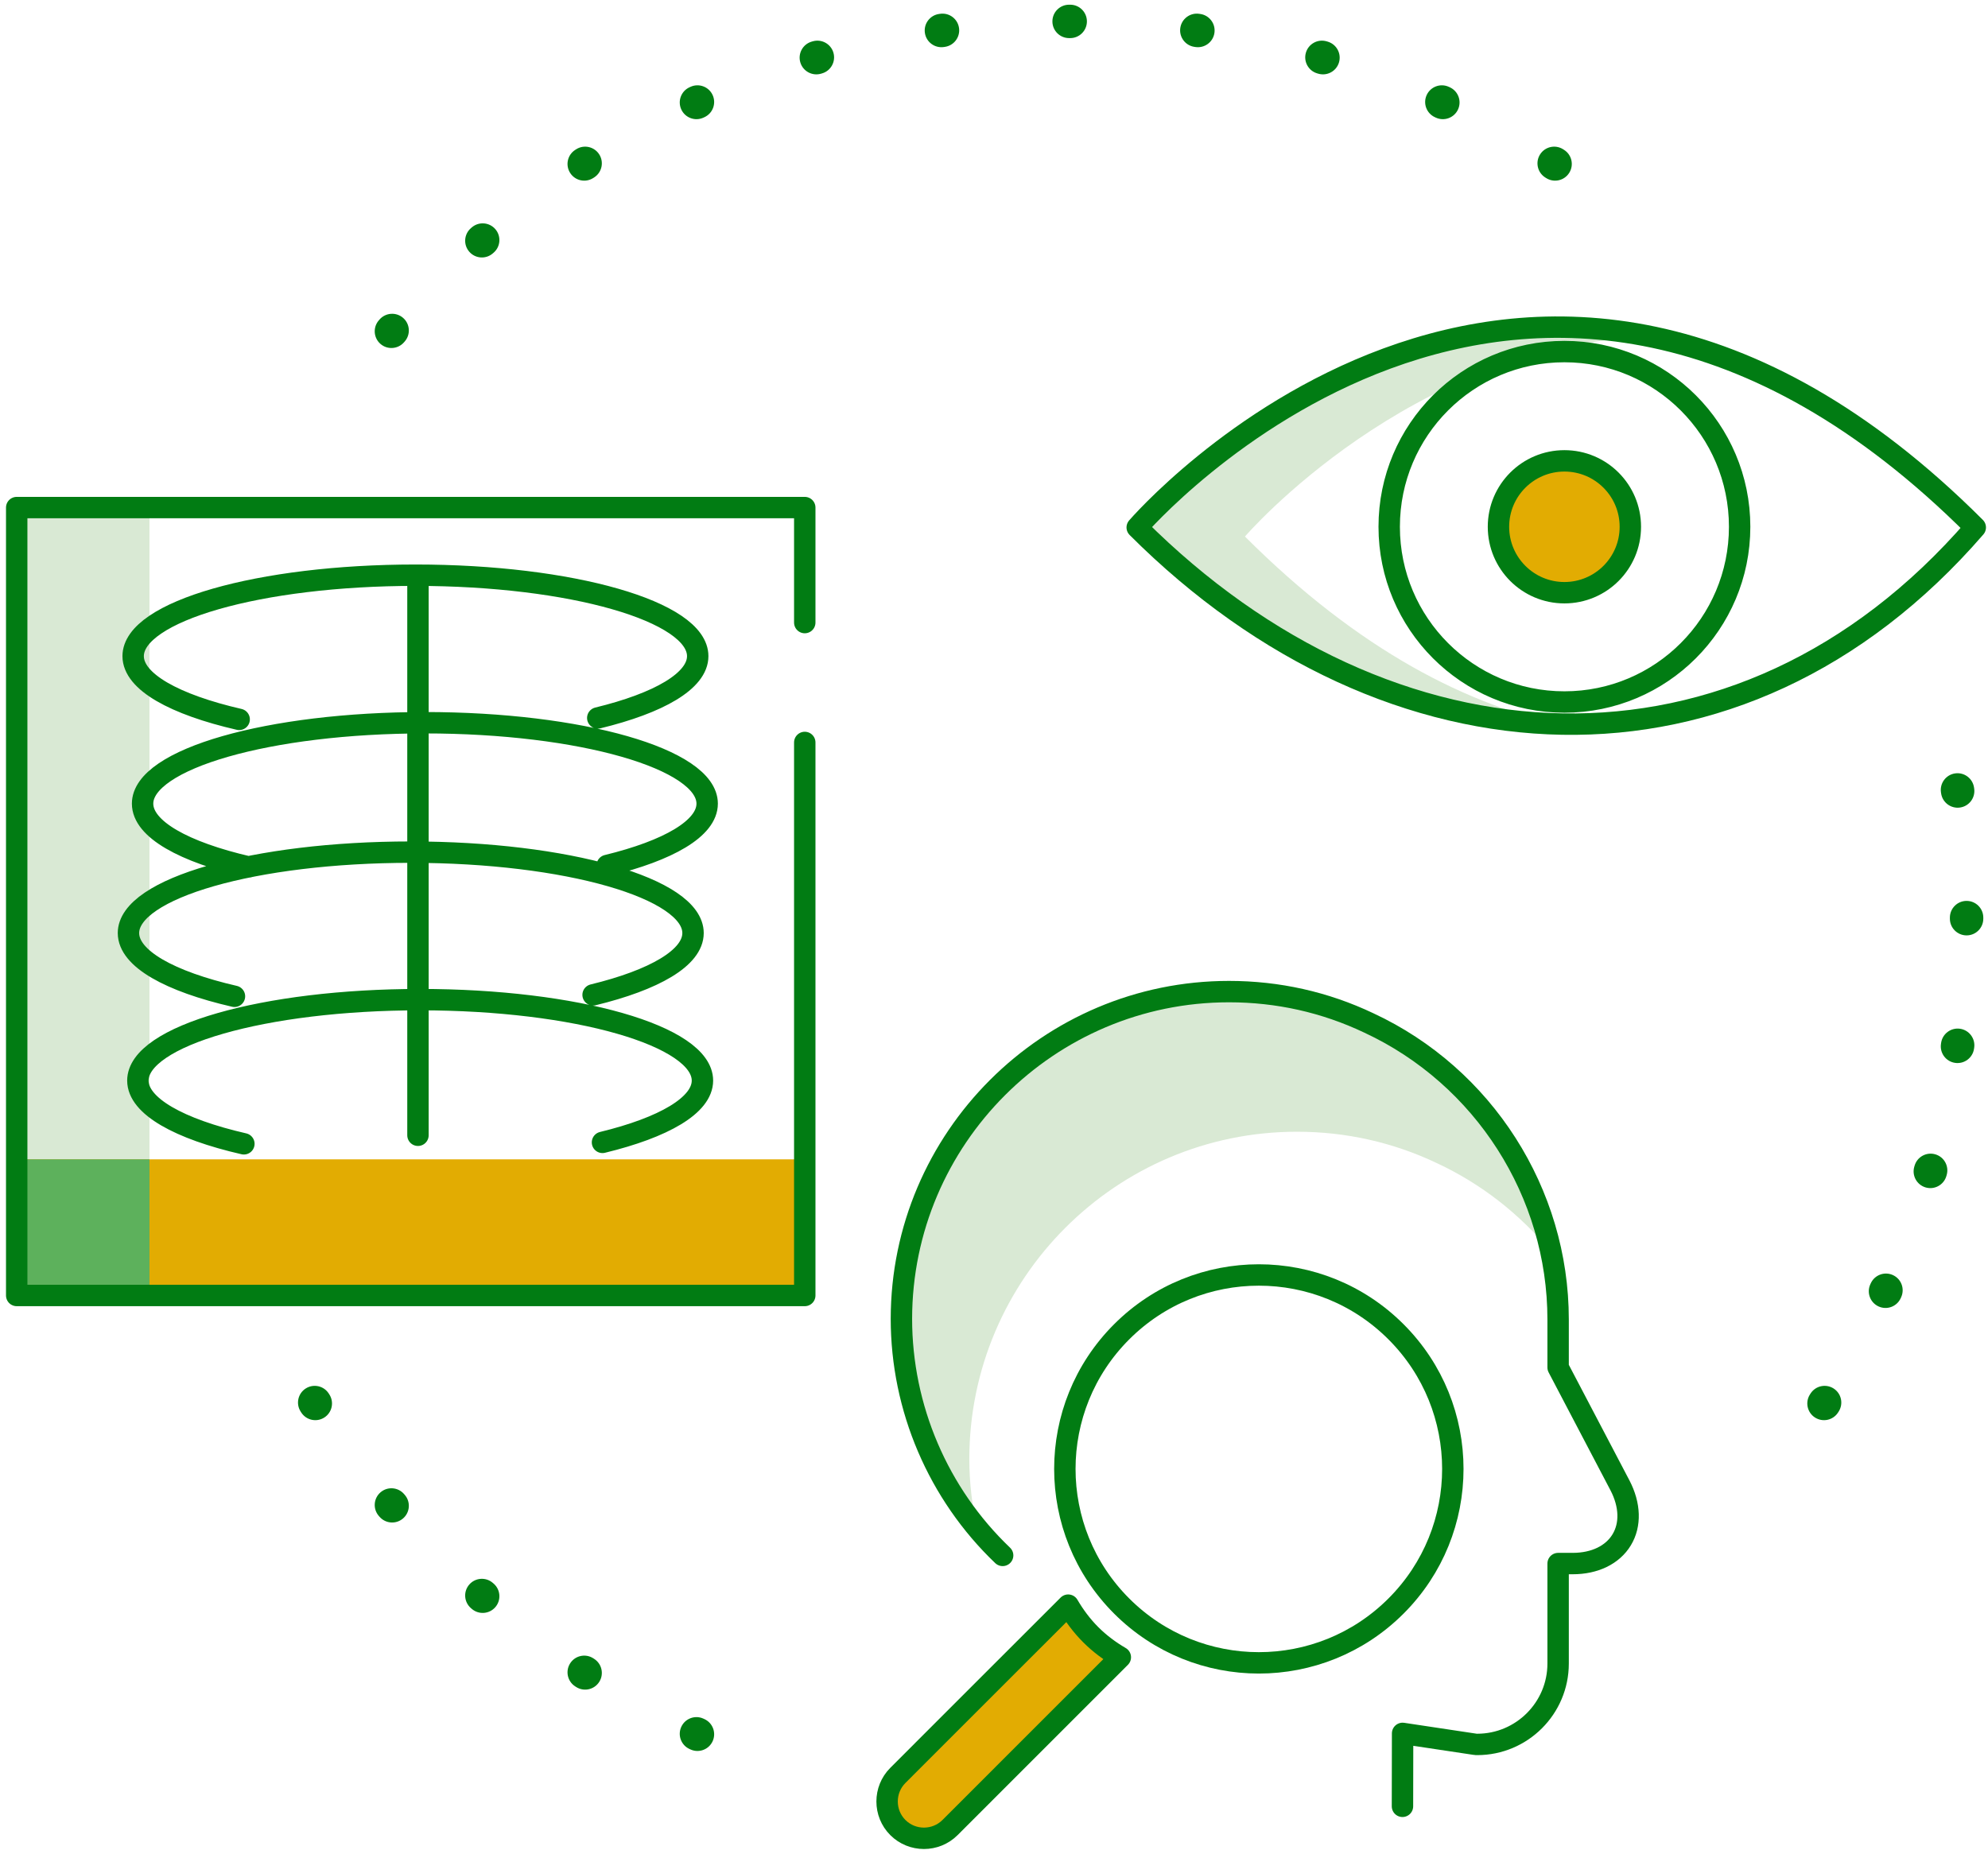 <?xml version="1.0" encoding="UTF-8"?> <svg xmlns="http://www.w3.org/2000/svg" width="238" height="222" viewBox="0 0 238 222" fill="none"><path fill-rule="evenodd" clip-rule="evenodd" d="M128.057 0.562L128.124 0.563C129.229 0.563 130.123 1.459 130.123 2.564C130.122 3.668 129.226 4.563 128.122 4.563L128.057 4.562L127.993 4.563C126.889 4.563 125.993 3.668 125.992 2.564C125.991 1.459 126.886 0.563 127.991 0.563L128.057 0.562ZM143.001 5.614C141.908 5.458 141.147 4.446 141.302 3.352C141.457 2.259 142.47 1.498 143.563 1.653L143.694 1.672C144.787 1.829 145.547 2.842 145.39 3.935C145.234 5.029 144.221 5.788 143.127 5.632L143.001 5.614ZM112.552 1.653C113.645 1.498 114.658 2.259 114.813 3.352C114.968 4.446 114.207 5.458 113.114 5.614L112.988 5.632C111.894 5.788 110.881 5.029 110.725 3.935C110.568 2.842 111.327 1.829 112.421 1.672L112.552 1.653ZM157.698 8.788C156.638 8.478 156.03 7.367 156.34 6.307C156.65 5.247 157.761 4.639 158.821 4.949L158.948 4.986C160.008 5.297 160.614 6.409 160.303 7.469C159.991 8.528 158.88 9.135 157.82 8.824L157.698 8.788ZM97.294 4.949C98.354 4.639 99.465 5.247 99.775 6.307C100.085 7.367 99.477 8.478 98.417 8.788L98.295 8.824C97.235 9.135 96.124 8.528 95.812 7.469C95.501 6.409 96.107 5.297 97.167 4.986L97.294 4.949ZM171.787 14.035C170.782 13.576 170.339 12.39 170.798 11.385C171.257 10.38 172.444 9.938 173.448 10.397L173.569 10.452C174.573 10.912 175.014 12.099 174.554 13.103C174.094 14.107 172.907 14.548 171.902 14.088L171.787 14.035ZM82.667 10.397C83.671 9.938 84.858 10.38 85.317 11.385C85.775 12.39 85.333 13.576 84.328 14.035L84.212 14.088C83.208 14.548 82.021 14.107 81.561 13.103C81.101 12.099 81.542 10.912 82.546 10.452L82.667 10.397ZM68.97 17.88C69.899 17.282 71.136 17.551 71.734 18.48C72.331 19.409 72.062 20.647 71.133 21.244L71.026 21.313C70.098 21.912 68.86 21.645 68.262 20.716C67.663 19.788 67.93 18.55 68.859 17.952L68.97 17.88ZM184.981 21.244C184.052 20.647 183.784 19.409 184.381 18.48C184.979 17.551 186.216 17.282 187.145 17.88L187.256 17.952C188.185 18.55 188.452 19.788 187.853 20.716C187.255 21.645 186.017 21.912 185.089 21.313L184.981 21.244ZM56.477 27.234C57.312 26.511 58.575 26.602 59.299 27.436C60.022 28.271 59.931 29.535 59.096 30.258L59 30.341C58.166 31.065 56.903 30.976 56.179 30.142C55.454 29.308 55.544 28.045 56.377 27.321L56.477 27.234ZM45.436 38.263C46.16 37.429 47.423 37.34 48.257 38.064C49.091 38.788 49.18 40.051 48.456 40.885L48.373 40.981C47.649 41.816 46.386 41.907 45.551 41.184C44.717 40.461 44.626 39.197 45.349 38.362L45.436 38.263ZM232.368 94.873C232.212 93.779 232.971 92.766 234.065 92.61C235.158 92.453 236.171 93.213 236.328 94.306L236.347 94.437C236.502 95.53 235.741 96.543 234.648 96.698C233.554 96.853 232.542 96.092 232.386 94.999L232.368 94.873ZM233.437 109.878C233.437 108.774 234.332 107.878 235.436 107.877C236.541 107.877 237.437 108.771 237.437 109.876L237.437 109.943L237.437 110.009C237.437 111.114 236.541 112.009 235.436 112.008C234.332 112.007 233.437 111.111 233.437 110.007L233.437 109.943L233.437 109.878ZM232.386 124.886C232.542 123.793 233.554 123.032 234.648 123.187C235.741 123.342 236.502 124.355 236.347 125.448L236.328 125.579C236.171 126.672 235.158 127.432 234.065 127.275C232.971 127.119 232.212 126.106 232.368 125.012L232.386 124.886ZM229.212 139.583C229.522 138.523 230.633 137.915 231.693 138.225C232.753 138.535 233.361 139.646 233.051 140.706L233.014 140.833C232.703 141.893 231.591 142.499 230.531 142.188C229.472 141.876 228.865 140.765 229.176 139.705L229.212 139.583ZM223.965 153.672C224.424 152.667 225.61 152.224 226.615 152.683C227.62 153.142 228.062 154.329 227.603 155.333L227.548 155.454C227.088 156.458 225.901 156.899 224.897 156.439C223.893 155.979 223.452 154.792 223.912 153.788L223.965 153.672ZM216.756 166.867C217.353 165.937 218.591 165.669 219.52 166.266C220.449 166.864 220.717 168.101 220.12 169.03L220.048 169.141C219.45 170.07 218.212 170.337 217.284 169.738C216.355 169.14 216.088 167.902 216.687 166.974L216.756 166.867ZM35.995 169.03C35.397 168.101 35.666 166.864 36.595 166.266C37.524 165.669 38.762 165.937 39.359 166.867L39.428 166.974C40.027 167.902 39.76 169.14 38.831 169.738C37.903 170.337 36.665 170.07 36.066 169.141L35.995 169.03ZM45.349 181.523C44.626 180.688 44.717 179.425 45.551 178.701C46.386 177.978 47.649 178.069 48.373 178.904L48.456 179C49.18 179.834 49.091 181.097 48.257 181.821C47.423 182.546 46.16 182.457 45.436 181.622L45.349 181.523ZM56.377 192.564C55.544 191.84 55.454 190.577 56.179 189.743C56.903 188.909 58.166 188.82 59 189.544L59.096 189.627C59.931 190.351 60.022 191.614 59.299 192.449C58.575 193.283 57.312 193.374 56.477 192.651L56.377 192.564ZM68.859 201.933C67.93 201.335 67.663 200.097 68.262 199.169C68.86 198.24 70.098 197.973 71.026 198.572L71.133 198.641C72.062 199.238 72.331 200.476 71.734 201.405C71.136 202.334 69.899 202.603 68.97 202.005L68.859 201.933ZM82.546 209.433C81.542 208.973 81.101 207.786 81.561 206.782C82.021 205.778 83.208 205.337 84.212 205.797L84.328 205.85C85.333 206.309 85.775 207.495 85.317 208.5C84.858 209.505 83.671 209.947 82.667 209.488L82.546 209.433Z" fill="#017C13"></path><path d="M155.262 135.518C161.108 135.518 166.752 136.777 172.011 139.274C177.36 141.763 181.963 145.407 185.608 149.808C182.997 138.055 175.029 127.91 163.881 122.724C158.624 120.227 152.98 118.972 147.136 118.972C125.515 118.972 107.939 136.546 107.918 158.144C107.918 167.329 111.192 176.222 117.019 183.218C116.394 180.438 116.044 177.589 116.044 174.692C116.067 153.096 133.643 135.518 155.262 135.518Z" fill="#D9E9D4"></path><path d="M167.901 216.297L167.917 207.563L176.589 208.868C176.67 208.885 176.773 208.885 176.852 208.885C182.191 208.885 186.535 204.541 186.535 199.203V187.228H188.28C190.918 187.228 193.051 186.191 194.144 184.387C195.241 182.579 195.158 180.205 193.943 177.871L186.535 163.745V157.998C186.535 142.814 177.621 128.888 163.879 122.495C158.622 119.995 152.978 118.739 147.134 118.739C125.513 118.739 107.937 136.317 107.916 157.917C107.916 168.594 112.32 178.887 120.035 186.251" stroke="#017C13" stroke-width="2.562" stroke-miterlimit="10" stroke-linecap="round" stroke-linejoin="round"></path><path d="M113.053 207.03L107.491 212.595C105.772 214.312 105.772 217.122 107.491 218.84C109.208 220.557 112.017 220.557 113.736 218.84L134.124 198.448C132.86 197.714 131.664 196.826 130.582 195.747C129.503 194.666 128.614 193.465 127.881 192.207L120.162 199.922L113.053 207.03Z" fill="#E2AC02" stroke="#017C13" stroke-width="2.562" stroke-miterlimit="10" stroke-linecap="round" stroke-linejoin="round"></path><path d="M167.127 192.315C158.058 201.386 143.355 201.386 134.284 192.315C125.215 183.248 125.215 168.542 134.284 159.476C143.355 150.403 158.058 150.403 167.127 159.476C176.198 168.542 176.198 183.249 167.127 192.315Z" stroke="#017C13" stroke-width="2.562" stroke-miterlimit="10" stroke-linecap="round" stroke-linejoin="round"></path><path d="M197.531 40.303C161.985 33.103 136.143 63.16 136.143 63.16C154.813 81.83 172.607 87.525 187.888 87.02C175.83 84.58 162.67 77.878 149.043 64.246C149.043 64.246 168.802 41.265 197.531 40.303Z" fill="#D9E9D4"></path><path d="M136.145 63.159C136.145 63.159 182.504 9.192 236.476 63.159C208.232 95.799 166.295 93.31 136.145 63.159ZM208.266 63.079C208.266 74.666 198.875 84.062 187.288 84.062C175.701 84.062 166.312 74.664 166.312 63.079C166.312 51.491 175.701 42.099 187.288 42.099C198.875 42.099 208.266 51.491 208.266 63.079Z" stroke="#017C13" stroke-width="2.562" stroke-miterlimit="10" stroke-linecap="round" stroke-linejoin="round"></path><path d="M195.182 63.08C195.182 67.438 191.65 70.974 187.288 70.974C182.93 70.974 179.394 67.438 179.394 63.08C179.394 58.718 182.93 55.185 187.288 55.185C191.65 55.185 195.182 58.718 195.182 63.08Z" fill="#E2AC02"></path><path d="M195.182 63.08C195.182 67.438 191.65 70.974 187.288 70.974C182.93 70.974 179.394 67.438 179.394 63.08C179.394 58.718 182.93 55.185 187.288 55.185C191.65 55.185 195.182 58.718 195.182 63.08Z" stroke="#017C13" stroke-width="2.562" stroke-miterlimit="10" stroke-linecap="round" stroke-linejoin="round"></path><path d="M17.895 154.081H2.002V60.774H17.895V154.081Z" fill="#D9E9D4"></path><path d="M95.539 154.081H2.002V138.825H95.539V154.081Z" fill="#E2AC02"></path><path d="M17.895 154.081H2.93V138.825H17.895V154.081Z" fill="#5DB15C"></path><path d="M96.345 88.904V155.127H2V60.779H96.345V74.55M50.038 68.879V135.942M29.197 136.966C21.462 135.19 16.506 132.457 16.506 129.395C16.506 124.04 31.634 119.701 50.298 119.701C68.961 119.701 84.095 124.042 84.095 129.395C84.095 132.36 79.447 135.016 72.129 136.793M28.07 119.304C20.335 117.525 15.379 114.792 15.379 111.729C15.379 106.378 30.507 102.039 49.171 102.039C67.836 102.039 82.969 106.379 82.969 111.729C82.969 114.698 78.322 117.35 71.004 119.129M29.762 103.81C22.027 102.029 17.07 99.296 17.07 96.233C17.07 90.884 32.199 86.543 50.862 86.543C69.527 86.543 84.661 90.885 84.661 96.233C84.661 99.202 80.013 101.854 72.695 103.633M28.633 86.142C20.898 84.363 15.941 81.634 15.941 78.571C15.941 73.216 31.07 68.877 49.735 68.877C68.397 68.877 83.53 73.218 83.53 78.571C83.53 81.537 78.883 84.192 71.563 85.971" stroke="#017C13" stroke-width="2.562" stroke-miterlimit="10" stroke-linecap="round" stroke-linejoin="round"></path></svg> 